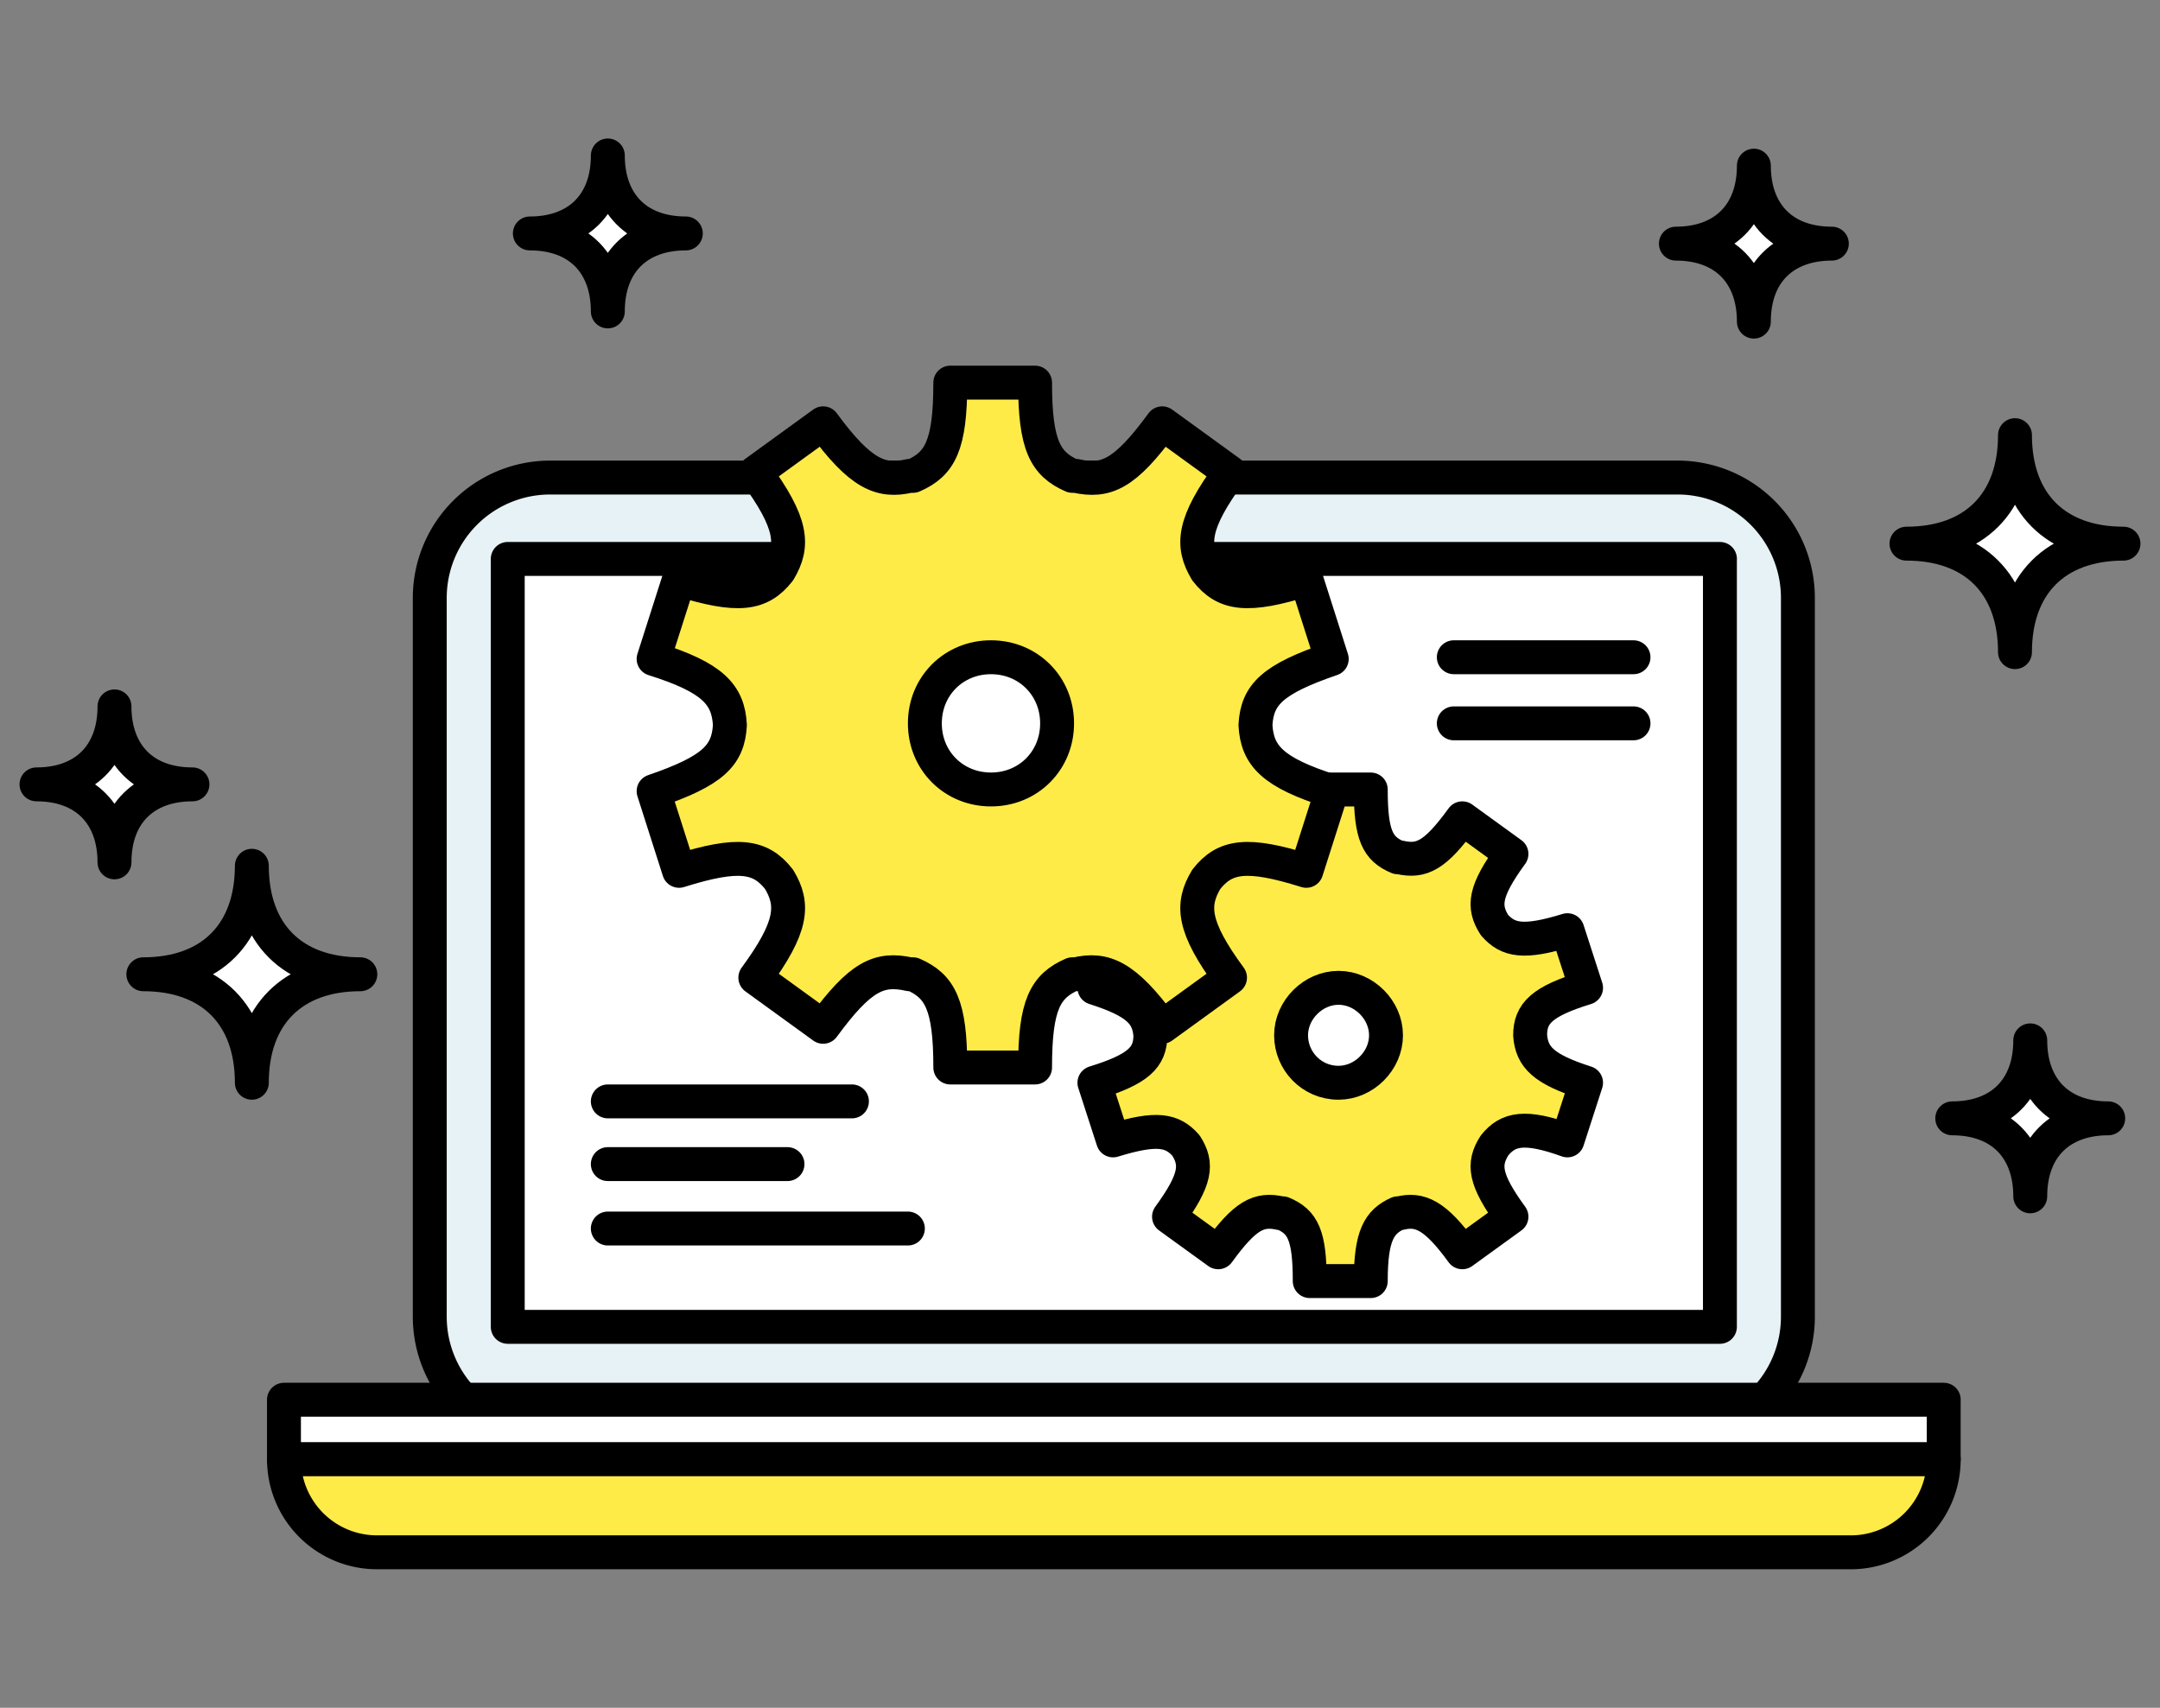 <svg width="86" height="68" fill="none" xmlns="http://www.w3.org/2000/svg"><rect width="100%" height="100%" fill="#808080" stroke="none"/><path d="M66.791 19.015H21.904a4.793 4.793 0 0 0-4.793 4.792v28.62a4.793 4.793 0 0 0 4.793 4.793H66.79a4.792 4.792 0 0 0 4.793-4.793v-28.62a4.792 4.792 0 0 0-4.793-4.792Z" fill="#E6F2F5" stroke="#000" stroke-width="1.35" stroke-linejoin="round"/><path d="M68.48 22.255H20.216v30.577h48.262V22.255Z" fill="#fff" stroke="#000" stroke-width="1.35" stroke-linejoin="round"/><path d="M73.677 61.81a3.702 3.702 0 0 0 3.712-3.713H11.307a3.702 3.702 0 0 0 3.712 3.712h58.658Z" fill="#FEEB48" stroke="#000" stroke-width="1.35" stroke-linejoin="round"/><path d="M77.39 55.734H11.306v2.363h66.082v-2.363Z" fill="#fff" stroke="#000" stroke-width="1.35" stroke-linejoin="round"/><path d="M60.922 41.223c0-.877.472-1.35 2.227-1.89l-.742-2.295c-1.755.54-2.363.405-2.903-.202-.472-.743-.405-1.35.675-2.835l-1.957-1.418c-1.08 1.485-1.62 1.755-2.498 1.553h-.067c-.81-.338-1.08-.878-1.08-2.7h-2.43c0 1.822-.338 2.362-1.08 2.7h-.068c-.81.202-1.417-.068-2.497-1.553l-1.958 1.418c1.08 1.485 1.148 2.092.675 2.835-.54.675-1.215.81-2.902.202l-.743 2.295c1.688.54 2.16 1.013 2.228 1.89 0 .877-.473 1.35-2.228 1.89l.743 2.295c1.755-.54 2.362-.405 2.902.203.473.742.405 1.35-.675 2.835l1.958 1.417c1.08-1.485 1.62-1.755 2.497-1.553h.068c.81.338 1.08.878 1.08 2.7h2.43c0-1.822.337-2.362 1.08-2.7h.067c.81-.202 1.418.068 2.498 1.553l1.957-1.417c-1.08-1.485-1.147-2.093-.675-2.835.54-.675 1.215-.81 2.903-.203l.742-2.295c-1.687-.54-2.16-1.013-2.227-1.89Zm-7.628 1.89c-1.08 0-1.89-.877-1.89-1.89 0-1.012.878-1.89 1.89-1.89 1.013 0 1.89.878 1.89 1.89 0 1.013-.877 1.89-1.89 1.89Z" fill="#FEEB48" stroke="#000" stroke-width="1.35" stroke-linejoin="round"/><path d="M49.986 28.87c.067-1.215.675-1.822 3.037-2.632l-1.012-3.173c-2.363.743-3.24.608-3.983-.337-.607-1.013-.54-1.89.945-3.915l-2.7-1.958c-1.485 2.025-2.227 2.363-3.442 2.093h-.135c-1.08-.473-1.485-1.215-1.485-3.713h-3.375c0 2.498-.405 3.24-1.485 3.713h-.135c-1.148.27-1.958-.068-3.443-2.093l-2.7 1.958c1.485 2.025 1.553 2.902.945 3.915-.742.945-1.62 1.08-3.982.337l-1.013 3.173c2.363.742 2.97 1.417 3.038 2.632-.068 1.215-.675 1.823-3.038 2.633l1.013 3.172c2.362-.742 3.24-.607 3.982.338.608 1.012.54 1.89-.945 3.915l2.7 1.957c1.485-2.025 2.228-2.362 3.443-2.092h.135c1.08.472 1.485 1.215 1.485 3.712h3.375c0-2.497.405-3.24 1.485-3.712h.135c1.147-.27 1.957.067 3.442 2.092l2.7-1.957c-1.485-2.025-1.552-2.903-.945-3.915.743-.945 1.62-1.08 3.983-.338l1.012-3.172c-2.362-.743-2.97-1.418-3.037-2.633Zm-10.53 2.565c-1.485 0-2.633-1.147-2.633-2.632s1.148-2.633 2.633-2.633 2.632 1.148 2.632 2.633-1.147 2.632-2.632 2.632Z" fill="#FEEB48" stroke="#000" stroke-width="1.35" stroke-linejoin="round"/><path d="M24.2 46.352h7.154M57.883 26.17h7.155m-7.155 2.632h7.155M24.2 48.917h11.947M24.2 43.855h9.72" stroke="#000" stroke-width="1.35" stroke-linecap="round" stroke-linejoin="round"/><path d="M80.226 25.967c0-2.7-1.62-4.32-4.32-4.32 2.7 0 4.32-1.62 4.32-4.32 0 2.7 1.62 4.32 4.32 4.32-2.7 0-4.32 1.62-4.32 4.32Z" fill="#fff"/><path d="M80.226 25.967c0-2.7-1.62-4.32-4.32-4.32 2.7 0 4.32-1.62 4.32-4.32 0 2.7 1.62 4.32 4.32 4.32-2.7 0-4.32 1.62-4.32 4.32Z" stroke="#000" stroke-width="1.35" stroke-linejoin="round"/><path d="M10.027 43.113c0-2.7-1.62-4.32-4.32-4.32 2.7 0 4.32-1.62 4.32-4.32 0 2.7 1.62 4.32 4.32 4.32-2.7 0-4.32 1.62-4.32 4.32Z" fill="#fff"/><path d="M10.027 43.113c0-2.7-1.62-4.32-4.32-4.32 2.7 0 4.32-1.62 4.32-4.32 0 2.7 1.62 4.32 4.32 4.32-2.7 0-4.32 1.62-4.32 4.32Z" stroke="#000" stroke-width="1.35" stroke-linejoin="round"/><path d="M69.83 12.806c0-1.89-1.148-3.105-3.105-3.105 1.89 0 3.105-1.148 3.105-3.105 0 1.89 1.147 3.105 3.105 3.105-1.89 0-3.105 1.147-3.105 3.105Z" fill="#fff"/><path d="M69.83 12.806c0-1.89-1.148-3.105-3.105-3.105 1.89 0 3.105-1.148 3.105-3.105 0 1.89 1.147 3.105 3.105 3.105-1.89 0-3.105 1.147-3.105 3.105Z" stroke="#000" stroke-width="1.35" stroke-linejoin="round"/><path d="M24.2 12.4c0-1.89-1.147-3.105-3.104-3.105 1.89 0 3.105-1.148 3.105-3.105 0 1.89 1.147 3.105 3.105 3.105-1.89 0-3.105 1.147-3.105 3.105Z" fill="#fff"/><path d="M24.2 12.4c0-1.89-1.147-3.105-3.104-3.105 1.89 0 3.105-1.148 3.105-3.105 0 1.89 1.147 3.105 3.105 3.105-1.89 0-3.105 1.147-3.105 3.105Z" stroke="#000" stroke-width="1.35" stroke-linejoin="round"/><path d="M4.558 34.337c0-1.89-1.147-3.105-3.105-3.105 1.89 0 3.105-1.147 3.105-3.105 0 1.89 1.148 3.105 3.105 3.105-1.89 0-3.105 1.148-3.105 3.105Z" fill="#fff"/><path d="M4.558 34.337c0-1.89-1.147-3.105-3.105-3.105 1.89 0 3.105-1.147 3.105-3.105 0 1.89 1.148 3.105 3.105 3.105-1.89 0-3.105 1.148-3.105 3.105Z" stroke="#000" stroke-width="1.35" stroke-linejoin="round"/><path d="M80.834 47.635c0-1.89-1.148-3.105-3.106-3.105 1.89 0 3.106-1.147 3.106-3.105 0 1.89 1.147 3.105 3.105 3.105-1.89 0-3.105 1.148-3.105 3.105Z" fill="#fff"/><path d="M80.834 47.635c0-1.89-1.148-3.105-3.106-3.105 1.89 0 3.106-1.147 3.106-3.105 0 1.89 1.147 3.105 3.105 3.105-1.89 0-3.105 1.148-3.105 3.105Z" stroke="#000" stroke-width="1.35" stroke-linejoin="round"/></svg>